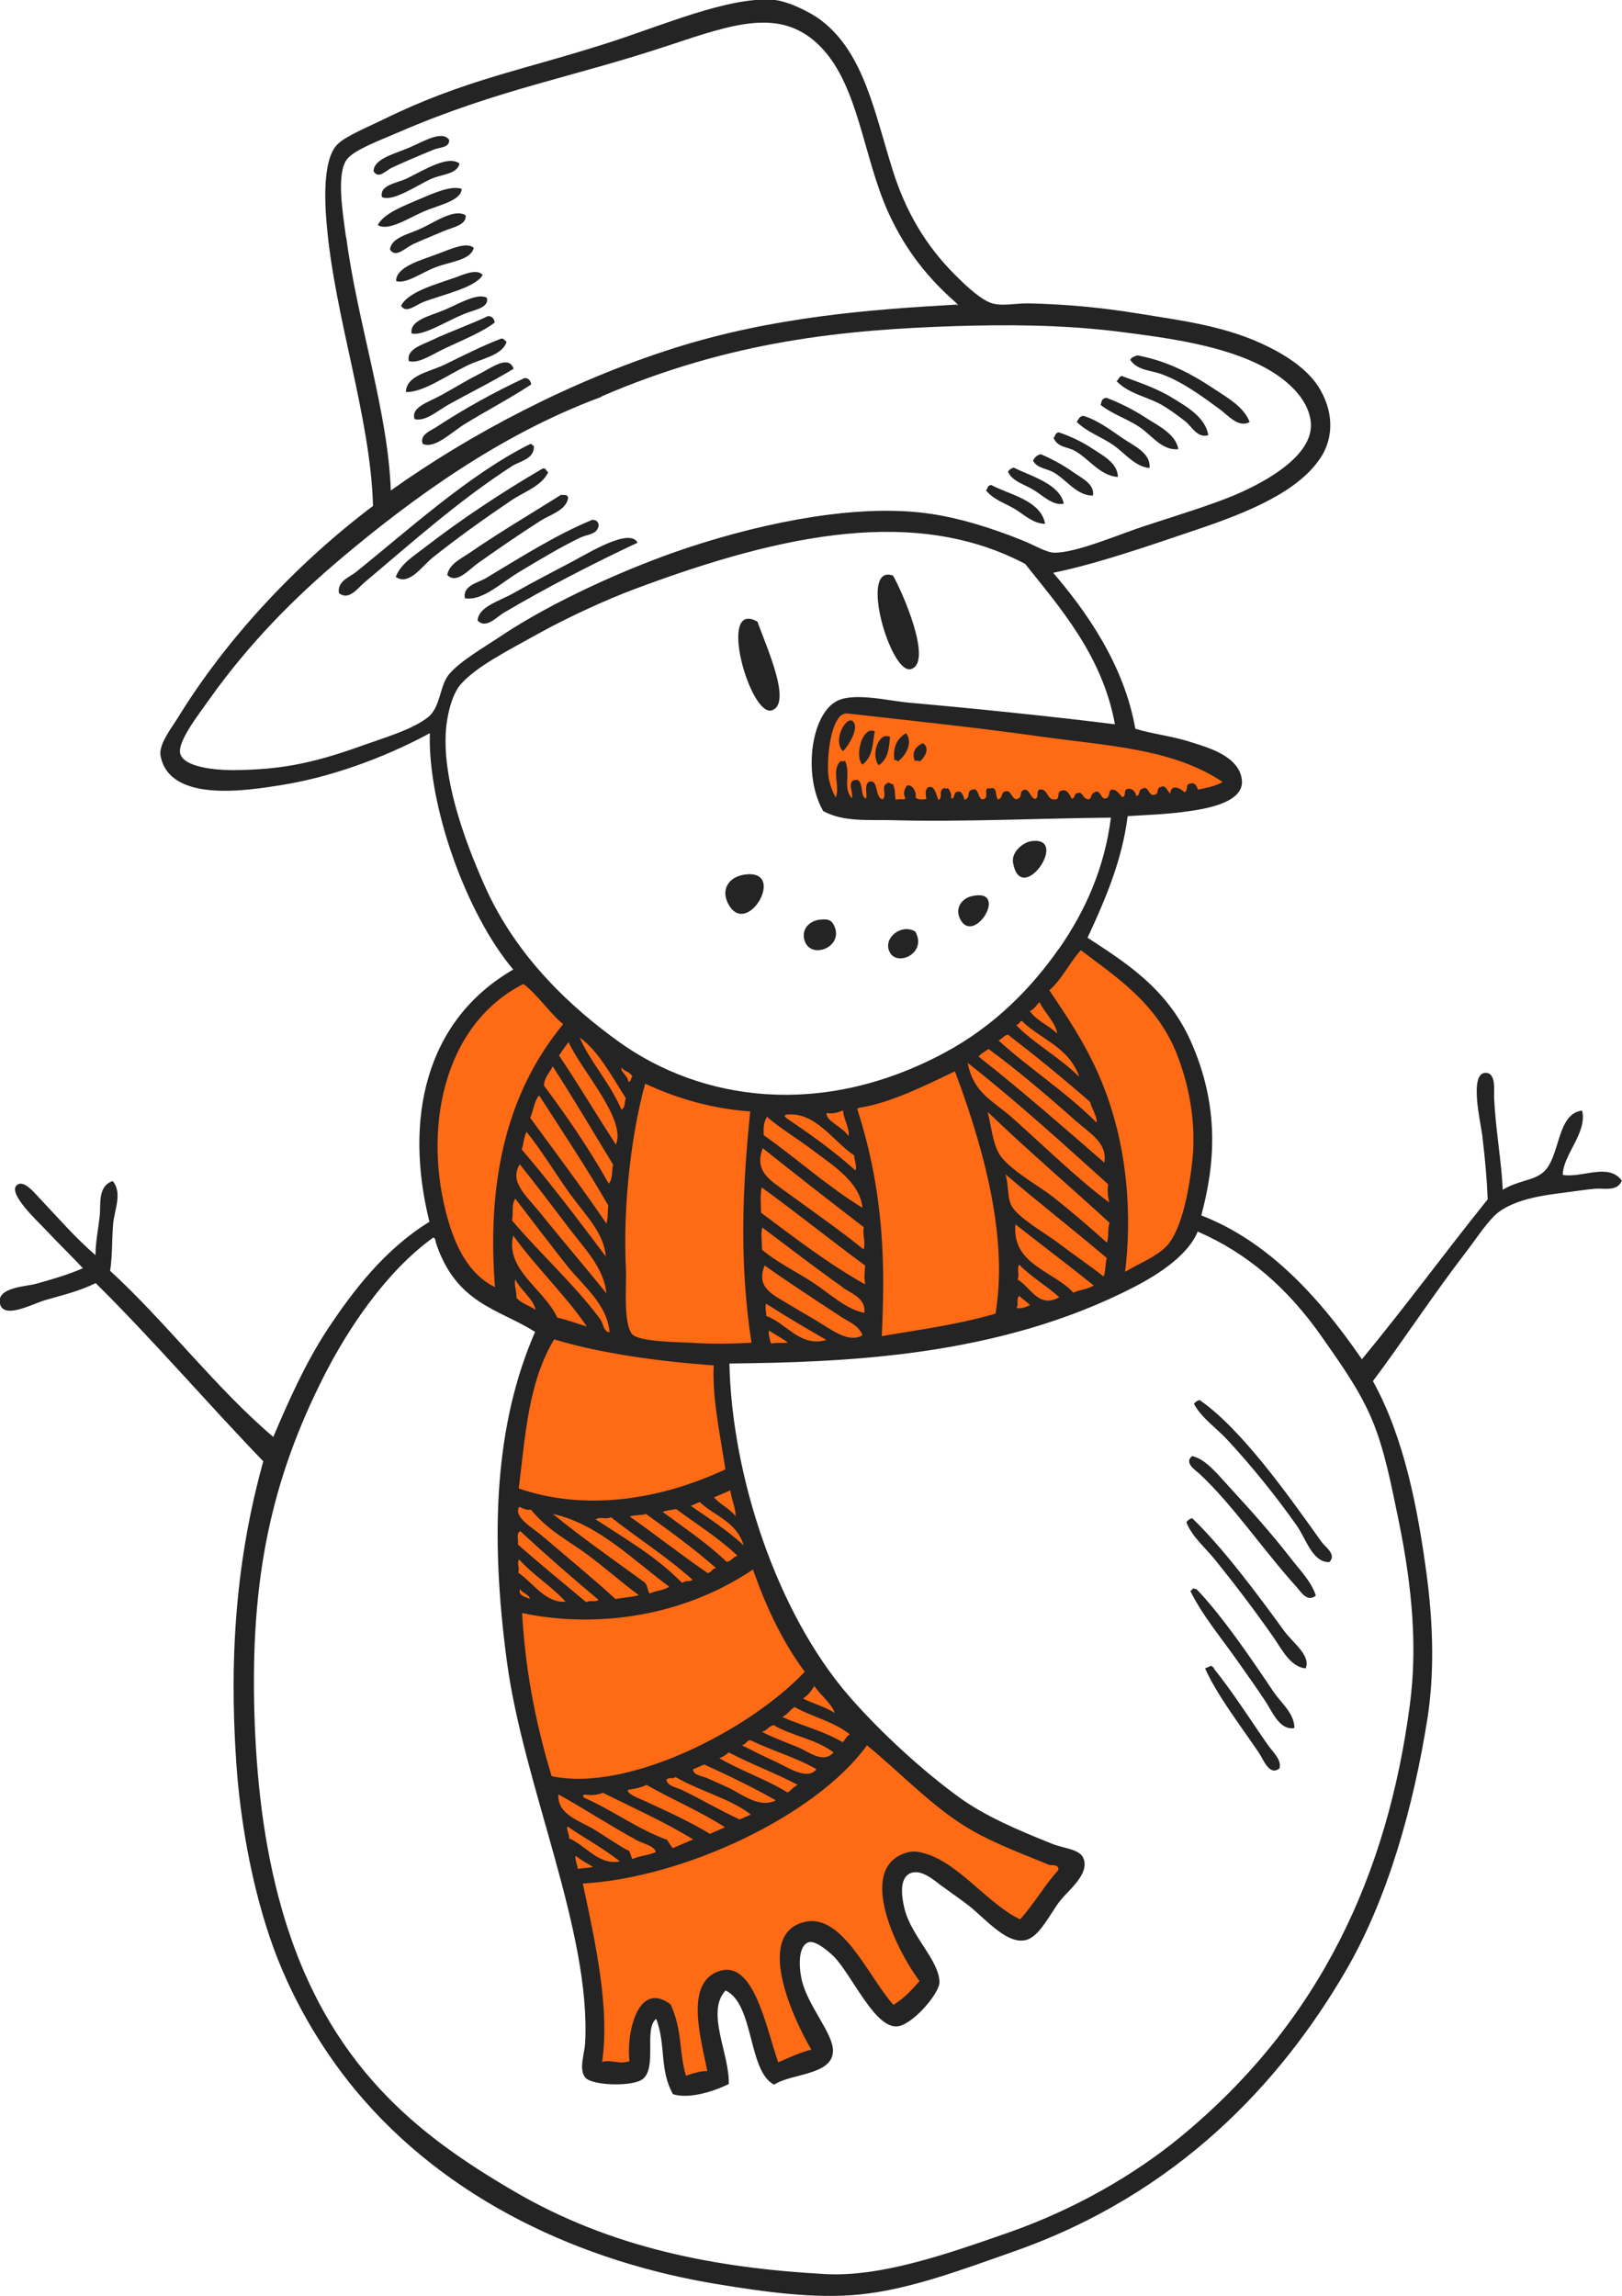<?xml version="1.0" encoding="UTF-8"?> <svg xmlns="http://www.w3.org/2000/svg" id="_Слой_2" data-name="Слой 2" viewBox="0 0 76.45 108.22"><defs><style> .cls-1 { fill: #242424; } .cls-1, .cls-2 { fill-rule: evenodd; stroke-width: 0px; } .cls-2 { fill: #ff6a14; } </style></defs><g id="side1"><g id="snowman"><path class="cls-2" d="M34.06,64.11s.27,5.64,1.31,7.99,2.87,7.37,7.44,11.28,7.81,4.3,7.81,4.3l-2.38,3.26s-4.52-3.78-5.25-3.13-.85,1.11-.85,1.11l.49,2.35,1.28,2.28-1.89,1.57-1.1-1.17-1.65-2.54-1.16-.33-.92.78.06,1.5,1.65,3.33-2.32,1.17-.49-1.17-.85-2.61-.73-.65-.79.07-.49.91.55,3.46-1.89.26-.61-3.13-.37-.39-.37.59-.37,1.76-.43.72-1.77-.07s.18-5.09-1.22-9.39-2.93-11.28-2.81-15.39,1.46-9.2,1.77-10.11l8.33,1.4Z"></path><path class="cls-2" d="M50.81,44.51s-5.37,8.41-14.4,7.37c-9.03-1.04-11.53-6.13-11.53-6.13,0,0-5.06,2.28-4.64,9.59,0,0,.43,3.85,2.07,5.35s8.12,3.07,8.12,3.07c0,0,6.28.52,9.58-.13s11.72-1.04,15.62-4.96c0,0,4.21-9.72-4.82-14.15Z"></path><polygon class="cls-2" points="57.83 36.32 53.12 34.71 41.68 33.54 40.03 33.34 38.79 34.56 38.79 36.62 38.98 37.99 43.33 38.23 57.05 37.99 58.15 36.72 57.83 36.32"></polygon><path class="cls-1" d="M17.59,23.84c-3.65,2.76-6.91,6.26-9.2,9.98-.32.52-.93,1.28-.82,1.82.44,2.23,4.13,1.61,5.66,1.37,2.23-.35,4.75-1.22,7.03-2.45-.1,3.39,1.69,8.48,3.93,11.14-4.16,2.41-5.15,7.06-3.95,11.89-2.1,1.29-3.6,3.25-4.81,5.08-1.06,1.62-1.84,3.4-2.55,5.06-2.69-2.28-5.05-5.41-7.69-7.83.11-.68.08-1.44.14-2.18.05-.68.46-1.49-.02-2.05-.72.24-.55,1.11-.61,1.65-.07.62-.2,1.25-.2,1.84-.89-.76-1.72-1.71-2.68-2.73-.23-.25-.68-.78-.98-.6-.59.33.96,1.76,1.27,2.09.67.72,1.23,1.25,1.8,1.86-.79.33-1.29.47-2.2.73-.45.13-1.83.16-1.72.89.12.84,1.53.06,2.15-.12.89-.26,1.57-.41,2.37-.8,2.69,2.66,5.25,5.65,7.9,8.4-1.25,4.49-1.63,9.08-1.27,14.26.18,2.56.67,5.47,1.56,8.13.96,2.86,2.48,5.34,4.02,7.21,4.37,5.29,10.79,8.16,17.12,9.19,2.13.35,4.56.7,6.7.48,2.35-.24,4.81-1.17,7.2-2.01,7.78-2.72,12.62-7.99,15.67-13.21,2.01-3.44,3.22-7.81,3.87-11.93.32-2.06.29-4.37-.05-6.87-.4-2.94-1.02-6.32-2.52-9.03,1.34-1.78,2.86-4.1,4.37-6.06.49-.63,1.09-1.58,1.6-1.94.89-.62,2.16-.77,3.09-.89.48-.06.97-.14,1.44-.18.39-.03,1.03.15,1.23-.38-.62-.86-1.88-.11-2.78-.27-.01-.92,1.17-2,.91-3.03-1.22.13-1.02,2.25-1.85,2.92-.47.39-1.16.37-1.89.81-.06-1.35-.34-2.83-.41-4.37-.01-.31.11-1.18-.43-1.14-.74.06-.21,2.32-.13,2.92.14,1.16.22,2.08.26,3.04-2.01,2.5-3.88,5.06-5.93,7.54-2.16-3.16-4.6-5.64-7.57-6.78.64-2.39.89-5.1-.5-8.22-1.14-2.55-3.21-3.78-4.86-4.87.84-1.81,1.63-3.65,1.89-5.73.91-.06,1.85-.08,2.93-.24.92-.13,2.6-.45,2.45-1.5-.15-1.1-1.62-1.5-2.3-1.72-1.01-.33-1.83-.39-2.72-.66-.53-3.05-2.36-5.59-3.87-7.35,2.06-.43,4.18-1.16,6.78-2.04,2.4-.81,4.87-1.81,5.89-3.49.44-.73.62-1.84-.06-3.06-.52-.94-1.53-1.59-2.42-2.04-1.99-1-4.02-1.24-6.3-1.61-1.61-.26-3.27-.42-5.05-.46-.57-.01-1.23.14-1.71,0-.49-.14-1.17-.76-1.62-1.21-1.18-1.15-2.31-2.67-3.05-4.99-.87-2.74-1.36-5.57-3.37-7.12-.5-.39-1.59-.94-2.3-.99-2.1-.15-5.23,1.22-7.8,2.04-3.99,1.28-6.77,1.74-10.52,3.58-.77.38-1.76.78-2.17,1.16-.72.65-.65,2.62-.54,3.83.38,4.37,2.06,9.06,2.18,13.21ZM16.31,11.19c-.16-1.19-.47-3.02.05-3.69.35-.45,1.59-.9,2.41-1.26,4.75-2.05,8.22-2.59,12.72-4.09,3.07-1.02,5.22-1.77,7.03-.1,1.96,1.82,2.13,5.32,3.37,8.01.84,1.83,1.92,3.11,3.17,4.21.02.07.12.06.05.13-.02-.04-.04-.07-.08-.04-4.02.23-8.57.57-13.23,2.04-4.9,1.55-9.65,4.06-13.38,6.72-.13-3.72-1.58-7.94-2.1-11.93ZM28.34,18.69c6.11-2.64,11.5-3.15,16.72-3.32,2.34-.07,4.95-.07,7.57.25,2.37.3,5.07.65,7.03,1.73.86.47,1.99,1.35,2.12,2.53.17,1.53-1.99,2.75-3.39,3.37-1.1.49-2.9,1.04-4.37,1.52-1.24.4-3.27,1.29-4.32,1.28-.38,0-.96-.36-1.44-.55-1.49-.61-3.13-1.12-4.61-1.31-3.19-.42-7.41.36-11.25,1.63-2.86.95-6.4,2.56-8.79,4.16-.82.55-1.86,1.14-2.42,1.77-.48.55-.41,1.57-1.01,2.05-.73.59-2.12.99-3.18,1.37-2.45.88-3.95,1.11-6.02,1.13-.85,0-2.29-.14-2.48-.76-.17-.56.87-1.87,1.36-2.57,1.85-2.6,3.96-4.76,6.36-6.77,3.28-2.75,7.35-5.71,12.01-7.45.04-.01.08-.03.12-.05ZM49.9,44.73c-1.32,1.88-3.04,3.63-5.36,4.88-5.86,3.15-11.52,2.25-15.35-.49-2.23-1.6-4.85-3.99-6.35-7.38-1.07-2.4-1.99-5.15-1.82-7.35.05-.62.25-1.62.7-2.14.76-.86,2.29-1.62,3.63-2.37,1.49-.83,3.32-1.65,4.55-2.11,7.15-2.68,13.33-3.87,18.42-1.19,1.57,1.98,3.64,4.29,4.23,7.56-2.78-.35-6.45-.73-9.71-1.02-.94-.08-2.57-.5-3.39-.08-1.24.64-1.61,3.53-.65,5.19.97.53,2.16.4,3.25.43,3.42.09,6.92-.09,10.31-.12-.29,2.32-1.18,4.37-2.46,6.2ZM39.08,36.79c-.17-.78.04-3.25.87-3.16,2.9.33,6.07.66,9.05,1.08,3.16.45,6.24.55,8.63,2.15-.44.24-.79.27-1.17.36-.07-.25-.19-.35-.38-.28-.25.06-.04.33-.26.4-.18-.19-.64-.41-.66.07-.15-.12-.21-.45-.46-.31-.24.07-.01.34-.34.37-.22.03-.24-.47-.52-.29-.22.06-.06.29-.28.34-.07-.27-.22-.36-.4-.34-.25.06-.04.33-.26.4-.16-.17-.29-.41-.54-.35-.13.12-.02.34-.26.41-.22.03-.24-.47-.52-.29-.21.07-.1.42-.37.3-.15-.03-.2-.33-.38-.28-.25.03-.11.23-.31.28-.12-.23-.24-.47-.49-.38-.25.06-.04.33-.26.41-.46.08-.34-.54-.79-.46-.15.1,0,.35-.18.44-.24-.02-.28-.54-.57-.42-.2.1-.02.37-.32.43-.21,0-.26-.42-.49-.38-.3.06-.1.34-.4.39-.11-.24-.02-.51-.27-.54-.08.04-.14.03-.2.01-.16.12.04.4-.15.5-.3.17-.25-.51-.51-.44-.4.04-.09.41-.43.48-.07-.24-.15-.43-.34-.37-.21.02-.1.43-.31.28.09-.05-.07-.48-.17-.44-.06.03-.09-.02-.14-.01-.3.09-.03.44-.27.56-.12-.3-.19-.74-.5-.59-.14.13-.1.34-.07.54-.19.03-.38.05-.51-.07.08-.24-.18-.68-.42-.55-.09.17-.19.33-.05.61-.17.06-.29-.01-.46.05-.06-.25,0-.46-.14-.75-.12.05-.14-.14-.28-.02-.3.14.03.57-.2.74-.39-.06-.16-.97-.65-.82-.22.18-.08.52-.12.78-.34,0-.05-1.12-.65-.82-.2.19.05.58-.03.82-.45-.54-.03-1.12-.32-1.77-.08.04-.14.03-.2.01-.47.39-.02,1.21-.24,1.72-.12-.21-.24-.5-.31-.82ZM26.54,48.28c-2.77,3.36-3.58,7.6-3.21,12.39-1-.49-1.72-1.5-2.19-3.09-1.24-4.2-.32-9.25,3.53-11.2.68.51,1.22,1.36,1.88,1.9ZM29.5,51.77c-.09.17,0,.42-.21.53-.56-1.29-1.5-2.29-1.97-3.4.86.61,1.5,1.8,2.18,2.87ZM29.03,53.95c-.9-1.38-1.77-2.84-2.68-4.2.14-.21.29-.43.45-.63.55,1.27,2.74,3.63,2.23,4.83ZM28.9,54.89c-.08.3,0,.66-.21.9-.95-1.7-1.99-3.19-3.05-4.62,0-.37.27-.61.41-.91.97,1.5,1.9,3.08,2.85,4.64ZM28.67,56.82c-.04.28,0,.59-.09.85-1.17-1.72-2.39-3.34-3.59-4.98.16-.34.17-.76.42-1.06,1.1,1.71,2.21,3.37,3.26,5.19ZM29.81,50.76c-.12.05-.01.21-.19.23-.04-.32-.4-.47-.32-.67.14.21.39.17.51.44ZM26.91,56.33c.65.91,1.57,1.79,1.64,2.89-1.3-1.73-2.6-3.45-3.96-5.04.1-.27.09-.58.23-.83.72.9,1.37,1.98,2.09,2.99ZM32.55,63.29c-.48-.03-2.48-.03-2.77-.42-.42-.58-.24-2.33-.28-3.11-.15-3.11.3-6.5.91-8.68,1.54.72,3.18,1.18,4.95,1.31-.35,3.46-.54,7,.06,10.9-.99.05-1.79.07-2.88,0ZM26.79,57.85c.71.95,1.68,1.9,1.79,3.11-.89-1.11-2.17-2.61-3.16-3.84-.65-.8-1.43-1.44-.92-2.24.78.98,1.51,1.94,2.29,2.97ZM50.95,44.79c1.49,1.16,3.59,2.43,4.56,5,.6,1.58.86,3.28.69,4.91-.12,1.14-.46,3.25-1.22,4.04-.49.51-1.33.83-1.95,1.21.3-2.47.22-5.98-1.27-9.35-.65-1.47-1.49-2.72-2.3-3.92.63-.57.93-1.28,1.48-1.89ZM26.71,59.64c.77.97,1.92,1.84,2.02,3.16-.3-.04-.28-.4-.44-.62-1.17-1.59-2.89-3.15-4.16-4.66.08-.33-.04-.75.16-1.02.82,1.07,1.59,2.09,2.42,3.14ZM20.52,58.5c.95,2.98,3,3.19,4.7,4.28-1.88,4.31-2.15,9.46-1.32,15.6.8,5.86,3.96,12.67,3.68,17.92-.03.5-.31,1.23,0,1.62.31.39,2.23.45,2.71.08.7-.54.04-2.39.64-2.84.47,1.25.14,2.4.79,3.55.7.23,1.85-.09,2.63-.48.04-1.43-1.1-3.39-.15-4.41,1.36.65,1.05,3.83,2.29,4.44.83-.54,2.72-.44,2.77-1.56.04-.82-1.15-2.09-1.46-3.33-.15-.61-.2-1.6.28-1.81.31-.14.92.37,1.21.65.88.88,1.99,3.54,3.09,3.29.73-.17,1.91-1.57,1.9-2.07-.02-1.04-1.32-2.14-1.65-3.47-.15-.62-.22-1.37.21-1.63.53-.31,1.21.32,1.5.53.47.34,1.01.72,1.33.97.82.65,1.88,1.94,2.79,1.58.6-.24,1.1-1.31,1.51-1.82.38-.49,1.41-1.26,1.09-2.01-.18-.43-.93-.45-1.49-.68-1.57-.63-3.16-1.3-4.4-2.21-1.62-1.18-3.61-2.97-5.15-4.74-3.43-3.96-5.53-10.43-5.64-15.68,5.36-.06,12.67-.29,19.08-3.61,1.28-.66,2.57-1.56,2.99-2.61,2.35,1.02,4.25,2.67,5.85,4.96.88,1.26,1.76,2.47,2.36,3.89.6,1.42.91,3.07,1.27,4.81.64,3.14.88,5.96.52,8.65-1.05,7.96-4.2,14.91-10.78,20.34-2.18,1.8-5,3.43-8.1,4.52-2.89,1.01-6.02,2.11-8.65,1.97-5.14-.28-10.1-1.21-14.72-3.92-4.44-2.6-8.79-5.88-10.91-13.26-.89-3.1-1.21-6.28-1.3-9.26-.18-6.28.75-10.92,3.31-15.95,1.1-2.15,2.87-4.84,5.11-6.46.07-.02.1.07.13.16ZM38.42,54.3c.82.62,2.12,1.43,2.23,2.63-1.61-.98-3.09-2.32-4.65-3.42-.03-.33,0-.62.15-.87.62.55,1.41,1,2.27,1.66ZM49.83,48.72c-.41-.41-.92-.56-1.29-1.06.23-.1.29-.29.46-.42.24.51.76.96.83,1.48ZM40.26,54.46c0,.22.15.52.06.71-1.04-.94-2.15-1.72-3.27-2.48-.04-.08-.14-.09.01-.15,1.38-.15,2.16,1.22,3.2,1.92ZM27.67,62.53c-.46-.14-.92-.32-1.4-.42-.62-1.35-2.47-2.26-2.08-3.87,1.09,1.51,2.51,2.86,3.47,4.29ZM48.16,48.12c.88.87,2.22,1.22,2.71,2.64-.92-.92-2.19-1.61-2.98-2.45.19-.02.12-.15.27-.19ZM47.51,48.77c1.31,1.01,2.6,2.06,3.87,3.17.07.31.36.72.3.97-1.47-1.47-3.11-2.5-4.62-3.87.2-.07.21-.22.45-.27ZM39.74,52.34c0,.37.33.88.25,1.21-.26-.43-1.08-.71-1.03-1.09.22.05.49,0,.78-.12ZM46.6,49.45c1.19.86,2.8,2.22,4.09,3.37.66.59,1.52,1.04,1.36,1.98-1.96-1.7-3.92-3.42-5.93-5,.12-.14.31-.24.48-.36ZM40.72,57.85c-.09.31.1.74-.02,1.04-.97-.8-2.47-1.85-3.62-2.69-.8-.58-1.54-.99-1.13-2.08,1.58,1.26,3.18,2.51,4.77,3.73ZM45.01,50.5c1.59,4.24,2.46,8.15,1.91,11.42-1.86.54-3.59.75-5.36,1.06.16-3.32.13-6.73-1.16-10.72l.12-.05c1.4-.21,3.03-1.01,4.5-1.72ZM52.23,55.82c-.04.26-.02.55.05.86-1.55-1.16-3.07-2.66-4.61-4.03-.86-.76-1.79-1.12-2.06-2.55,2.26,1.77,4.44,3.76,6.62,5.72ZM25.24,61.74c-.29-.21-.64-.28-.9-.57.03-.26-.13-.62-.05-.86.26.52.85.91.95,1.42ZM40.78,59.66c-.03.28-.06.56,0,.88-1.71-.95-3.3-2.18-4.91-3.38,0-.4-.05-.82.03-1.19,1.65,1.19,3.25,2.49,4.89,3.69ZM52.3,57.63c-.11.28-.02.65-.13.94-.78-.7-1.59-1.4-2.52-2.14-.66-.52-2.14-1.33-2.56-2.05-.32-.56-.36-1.29-.54-1.97,1.89,1.81,3.83,3.47,5.74,5.22ZM39.74,60.7c.39.28,1.08.49,1,1.18-.83-.15-1.59-.87-2.38-1.4-.82-.54-1.73-.97-2.45-1.58.02-.34-.07-.73.02-1.04,1.25.94,2.55,1.94,3.81,2.83ZM26.11,63.13c2.21.67,4.96,1.04,7.53,1.23-.08,1.51.3,3.24.55,4.9-3.6,1.67-7.02,1.84-9.74.9.31-2.45.44-4.99,1.67-7.03ZM39.63,62.06c.35.23.86.42,1.02.88-.7.4-1.5-.31-2.37-.81-.32-.19-.73-.42-1.15-.68-.75-.45-1.5-.78-1.09-1.8,1.16.82,2.45,1.66,3.59,2.41ZM52.17,59.3c-.09.28-.05.6-.15.87-.63-.5-1.39-1.01-2.19-1.62-.52-.39-1.86-1.16-2.15-1.71-.22-.41-.13-1.01-.29-1.49,1.58,1.35,3.2,2.61,4.78,3.95ZM38.95,63.16c-1.24.36-1.87-.79-2.83-1.13-.01-.2-.07-.42-.01-.58.93.6,1.89,1.16,2.84,1.71ZM51.56,60.59c-.36.21-.63.18-.97.34-.92-1.02-2.91-1.32-2.73-3.22,1.23.97,2.47,1.9,3.69,2.88ZM37.14,63.28c-.28.04-.52-.01-.8.05-.06-.22-.13-.44-.1-.62.29.2.61.36.9.57ZM49.92,61.15c-.98.54-1.34-.49-1.96-.84.11-.19-.05-.51.08-.7.59.6,1.27.98,1.88,1.53ZM25.02,71.15c.83,1.02,1.82,1.49,2.75,2.19.81.61,1.53,1.25,2.34,1.85-.38.1-.73.11-1.1.18-.98-.9-2.32-2.01-3.46-2.98-.42-.36-1.4-.91-1.07-1.37.16.08.33.17.53.14ZM48.55,61.52c-.24.11-.46.18-.64.13.12-.16-.03-.43.13-.57.16.17.35.26.51.44ZM31.54,74.79c-.34.21-.58.16-.91.32-.12-.08-.08-.4-.27-.54-1.42-1.03-3.05-2.18-4.3-3.21,2.1.46,3.72,2.12,5.48,3.43ZM28.21,75.42c-.23.12-.35-.02-.58.1-1.07-.9-2.16-1.78-3.22-2.72.05-.2-.11-.5.11-.63,1.21,1.12,2.45,2.2,3.69,3.24ZM28.79,71.51c1.28,1.01,2.62,1.85,3.86,2.96-.19.1-.29,0-.5.14-1.25-1.27-2.69-2.08-4.08-3,.28-.14.44.03.72-.09ZM26.66,75.5c-.95.06-1.51-.87-2.24-1.38.1-.16-.08-.45.05-.61.69.76,1.5,1.23,2.19,1.99ZM30.46,71.37c1.11.8,2.23,1.61,3.29,2.54-.22.04-.19.19-.39.24-1.24-.85-2.45-1.8-3.68-2.67.28-.09.51-.04.78-.12ZM31.87,71.13c.97.72,1.98,1.34,2.89,2.2-.24.07-.25.24-.51.29-.95-.91-2-1.6-3.02-2.36.22-.07.43-.09.64-.13ZM32.98,70.8c.67.64,1.75.93,2.07,2.04-.79-.72-1.64-1.28-2.49-1.86l.41-.18ZM34.67,71.46c-.31-.37-.7-.53-1.02-.88l.77-.33c.05.39.26.85.25,1.21ZM24.96,75.36c-.15-.09-.56-.13-.45-.46.1.19.5.3.45.46ZM24.6,76.03c3.04.65,7.24.4,10.89-2.05.68,1.95,1.49,3.54,2.44,4.82-2.61,2.76-8.35,5.69-11.93,4.92-.83-2.73-1.26-5.27-1.39-7.69ZM29.93,86.7c.38.21.92.3.98.6-.39.17-.71.15-1.11.33l-.14-.38c-.48-.24-.98-.6-1.61-.99-.68-.43-1.8-.71-1.73-1.68,1.16.64,2.48,1.5,3.61,2.11ZM39.34,80.74c-.47-.3-1-.43-1.49-.68.25-.17.4-.37.53-.59.29.43.84.85.96,1.27ZM28.41,84.5c1.43.71,2.88,1.36,4.26,2.2l-.95.41c-.11-.09-.19-.27-.28-.39-1.37-.49-2.57-1.4-3.9-1.98-.04-.07-.14-.09.01-.15.27.03.54.04.86-.08ZM37.45,80.46c.85.48,1.82.67,2.61,1.29-.18.09-.21.25-.34.37-.9-.53-1.91-.77-2.85-1.19.26-.12.35-.33.58-.47ZM36.47,81.32c.9.52,1.96.64,2.82,1.28-.49.55-1.17-.03-1.67-.24-.6-.24-1.21-.47-1.71-.73.27-.07.29-.25.57-.32ZM30.47,84.13c1.22.7,2.51,1.23,3.7,2l-.71.31c-.92-.57-2.1-1.1-3.05-1.54-.3-.14-.85-.33-.82-.53.29-.06.55-.08.87-.23ZM35.36,82.02c1.02.5,2.12.8,3.12,1.37-.41.56-1.37-.1-1.92-.35-.66-.3-1.18-.57-1.6-.78.22-.04.19-.19.39-.24ZM34.35,82.6c1.06.56,2.19.97,3.25,1.53-.21.1-.3.25-.48.36-1.03-.64-2.18-1.01-3.22-1.62.21-.06.32-.17.45-.27ZM31.84,83.76c1.12.66,2.62,1.03,3.55,1.77l-.53.23c-.86-.39-1.88-.99-2.72-1.39-.3-.14-.7-.19-.73-.49.19-.14.26,0,.44-.12ZM33.19,83.17c1.15.52,2.28,1.07,3.38,1.69-.81.4-1.62-.32-2.29-.62-.33-.15-.63-.29-.91-.41-.28-.13-.68-.14-.71-.43l.53-.23ZM29.22,87.74c-1.02.19-1.59-.75-2.4-1.09.04-.15-.15-.42-.07-.56.82.57,1.68,1.02,2.47,1.65ZM27.95,88c-.25.05-.48.05-.72.09-.01-.2-.15-.45-.1-.62.26.21.54.36.82.53ZM40.88,82.28c1.44,1.18,2.85,2.66,4.4,3.67,1.31.86,2.83,1.39,4.16,1.95.11.04.49-.05.44.25-.67.74-1.13,1.58-1.8,2.32-1.44-.69-2.74-2.45-4.23-3.02-.3-.11-.68-.23-1.02-.15-2.47.6-.72,4.42.51,6.08-.36.4-.7.8-1.23,1.12-1.19-1.33-2.42-4.37-4.22-3.9-2.21.57-.7,4.21.35,6.01-.49.12-1.02.36-1.56.6-.61-1.78-1.17-4.84-2.79-4.3-1.59.54-.9,3.02-.55,4.71-.3-.01-.66.1-1.01.22-.34-1.16-.15-2.09-.72-3.36-1.58-1.19-2.1,1.46-1.94,2.67-.5.18-.81-.09-1.29.04.36-2.5-.28-5.46-.91-8.41,4.72-.26,10.98-3.18,13.39-6.51Z"></path><path class="cls-1" d="M17.6,8.06c.24.41.56-.01.9-.17.58-.27,1.34-.59,1.95-.84.3-.12.74-.08.72-.46-.34-.47-1.22.09-1.91.38s-1.63.52-1.65,1.08Z"></path><path class="cls-1" d="M18,9.29c.54.24,1.7-.59,2.35-.87.51-.22,1.18-.2,1.31-.71-.54-.41-1.64.29-2.48.7-.45.22-1.3.3-1.18.87Z"></path><path class="cls-1" d="M17.81,10.61c.49.3,1.38-.3,2.16-.64.72-.31,1.78-.51,1.79-1.07-.5-.16-1.27.18-1.95.47-.74.32-1.72.68-2,1.23Z"></path><path class="cls-1" d="M18.38,11.76c.26.42.7-.06,1.07-.24.42-.2.96-.41,1.42-.61s1.12-.29,1.08-.76c-.5-.32-1.35.25-2.04.59-.62.3-1.47.44-1.53,1.03Z"></path><path class="cls-1" d="M18.67,13.25c.49.14,1.17-.39,1.88-.66.69-.26,1.65-.33,1.78-.91-.33-.29-1.07.05-1.68.28-.79.3-1.99.61-1.98,1.29Z"></path><path class="cls-1" d="M18.9,14.4c.22.4.66,0,1.04-.16.97-.37,2.47-.68,2.81-1.28-.26-.3-.83-.05-1.26.11-.93.33-2.23.67-2.58,1.33Z"></path><path class="cls-1" d="M19.4,15.72c.56.12,1.57-.55,2.47-.92.48-.2,1.19-.28,1.08-.76-.43-.25-1.27.25-1.98.56-.65.28-1.68.48-1.57,1.12Z"></path><path class="cls-1" d="M19.27,17.02c.44.13,1.03-.27,1.58-.54.85-.41,1.87-.81,2.47-1.28-.05-.24-.17-.3-.32-.3-.77.37-1.82.74-2.66,1.14-.42.21-1.2.41-1.07.98Z"></path><path class="cls-1" d="M19.13,18.48c.81.02,1.87-.75,2.89-1.25.7-.34,1.61-.46,1.85-1.09-.02-.11-.1-.08-.13-.16-.05,0-.08-.04-.14-.01-.82.31-1.77.79-2.63,1.21-.74.36-1.82.5-1.84,1.31Z"></path><path class="cls-1" d="M19.55,19.76c.52.11,1.04-.38,1.59-.69.97-.54,2.07-1.08,3.07-1.69-.25-.68-1.04-.04-1.74.31-.54.27-1.16.66-1.7.95-.61.33-1.41.56-1.23,1.11Z"></path><path class="cls-1" d="M19.92,20.92c.56.26,1.34-.53,1.98-.93,1.03-.63,2.1-1.19,3.14-1.87-.05-.24-.17-.3-.32-.3-1.46.68-2.89,1.48-4.14,2.3-.27.18-.81.36-.66.8Z"></path><path class="cls-1" d="M15.99,27.97c.47.34.86-.24,1.18-.51,2.17-1.82,4.43-3.86,6.98-5.5.34-.22,1.07-.33,1.01-.95-.07.01-.09-.11-.17-.08-2.83,1.39-5.79,4.09-8.22,6.04-.31.24-.9.44-.79,1Z"></path><path class="cls-1" d="M18.65,27.19c.62.44,1.23-.49,1.72-.89,1.15-.92,2.42-1.83,3.71-2.7.63-.43,1.43-.67,1.76-1.34-.05-.04-.1-.08-.13-.16-.05,0-.08-.04-.14-.01-1.85,1.07-3.88,2.42-5.53,3.7-.52.41-1.16.78-1.39,1.41Z"></path><path class="cls-1" d="M21.08,27.1c.43.46,1.03-.26,1.44-.55.96-.68,1.92-1.34,2.95-2,.47-.3,1.21-.49,1.31-1.08-.05-.21-.22-.11-.33-.15-1.4.88-2.91,1.77-4.32,2.74-.39.27-.96.52-1.05,1.04Z"></path><path class="cls-1" d="M21.91,28.2c.83.14,1.7-.73,2.61-1.27.95-.57,1.95-1.17,2.83-1.59.37-.17.82-.14.87-.6-.05-.21-.17-.23-.3-.24-1.77.73-3.51,1.85-5,2.74-.37.23-1.12.35-1.01.95Z"></path><path class="cls-1" d="M22.52,29.26c.39.39.88-.17,1.23-.38,1.94-1.15,4.23-2.33,6.3-3.3-.36-.71-2.25.45-3.04.87-.91.48-1.84.96-2.74,1.47-.74.43-1.72.66-1.76,1.34Z"></path><path class="cls-1" d="M53.27,16.96c.35.52,1,.49,1.49.68.97.36,1.83.99,2.76,1.67.36.27.87.88,1.38.58-.27-.7-1.01-1.12-1.6-1.51-1.18-.79-2.3-1.37-3.7-1.63-.15.05-.29.11-.33.22Z"></path><path class="cls-1" d="M52.63,17.97c.62.63,1.5.73,2.22,1.17.33.2.71.48,1.03.73.29.24.57.8,1.07.64-.13-.84-1.04-1.36-1.7-1.76-.76-.47-1.65-.75-2.38-1.03-.15.05-.14.18-.25.25Z"></path><path class="cls-1" d="M51.88,19.09c.56.44,1.23.64,1.83,1.04.57.38,1.07,1.13,1.83,1.04-.13-.72-.95-1.1-1.52-1.47-.61-.4-1.28-.73-1.87-.95-.26.04-.22.21-.28.34Z"></path><path class="cls-1" d="M50.74,19.88c.5.49,1.15.7,1.72,1.09.54.37,1.03,1.03,1.72,1.09.07-.73-.78-1.06-1.29-1.42-.62-.43-1.21-.86-1.83-1.04-.22.04-.22.18-.31.28Z"></path><path class="cls-1" d="M49.66,20.64c.18.45.63.41.98.6.69.38,1.22,1.2,2.05,1.24-.01-.66-.73-1.02-1.18-1.32-.52-.35-1.1-.61-1.6-.78-.21.03-.15.18-.25.25Z"></path><path class="cls-1" d="M48.69,21.72c.22.37.62.35.96.54.61.34,1.1,1.11,1.86,1.1.11-.52-.53-.83-.89-1.08-.52-.37-1.03-.64-1.56-.87-.23.05-.3.18-.37.3Z"></path><path class="cls-1" d="M47.51,22.23c.19.46.78.6,1.22.87.41.25.89.75,1.41.64-.2-.95-1.6-1.31-2.36-1.7-.14.04-.22.11-.27.19Z"></path><path class="cls-1" d="M46.47,23.11c.36.45.91.61,1.36.88.44.27.88.7,1.43.7-.2-1.12-1.74-1.39-2.54-1.83-.21.03-.15.18-.25.25Z"></path><path class="cls-1" d="M35.7,29.3c-1.92-1.07-.34,4.54.69,4.18.96-.34-.29-3.04-.69-4.18Z"></path><path class="cls-1" d="M42.09,27.13c-1.64-.58-.12,4.67.84,4.41,1.06-.29-.38-3.61-.84-4.41Z"></path><path class="cls-1" d="M39.73,35.41c.3-.3.7-1.01.53-1.33-.28-.53-1.07.79-.53,1.33Z"></path><path class="cls-1" d="M40.65,36.04c.51-.38.47-1,.58-1.57-.61-.27-.96,1.22-.58,1.57Z"></path><path class="cls-1" d="M41.42,36.07c.46-.31.48-.83.53-1.33-.53-.29-.93.87-.53,1.33Z"></path><path class="cls-1" d="M42.7,34.56c-.48.29-.61.73-.55,1.26.06,0,.13.01.17.08.38-.3.72-.88.39-1.34Z"></path><path class="cls-1" d="M43.12,35.85c.07.03.18-.03.22.05.28-.21.5-.68.15-.87-.35.17-.52.43-.38.82Z"></path><path class="cls-1" d="M35.06,41.23c-.77.13-1.12.77-.68,1.47.91,1.45,2.73-1.8.68-1.47Z"></path><path class="cls-1" d="M38.67,43.34c-.6.08-.83.49-.78.85.16,1.1,1.84.53,1.46-.48-.11-.3-.27-.42-.69-.36Z"></path><path class="cls-1" d="M48.6,39.65c-.35.05-.95.49-.85,1.03.39,2.1,2.72-1.3.85-1.03Z"></path><path class="cls-1" d="M45.8,42.24c-.47.11-.79.56-.56,1.05.64,1.36,2.38-1.47.56-1.05Z"></path><path class="cls-1" d="M43.14,43.91c-.65-.4-1.54.31-1.21.96.35.72,1.79.06,1.21-.96Z"></path><path class="cls-1" d="M56.28,66.18c.36.67,1.05,1.12,1.61,1.73,1.09,1.18,2.19,2.53,3.21,3.97.46.65.76,1.77,1.55,1.75.38-.35-.2-.72-.36-.95-1.65-2.32-3.81-5.35-5.75-6.69-.14.04-.22.11-.27.19Z"></path><path class="cls-1" d="M56.18,68.64c-.4.33.22.69.39.86,1.58,1.49,2.95,3.54,4.54,5.3.21.24.5.74.91.41-.21-.67-.78-1.23-1.23-1.82-.88-1.13-1.82-2.18-2.81-3.26-.6-.65-1.15-1.36-1.8-1.5Z"></path><path class="cls-1" d="M55.92,71.76c.27.68.87,1.17,1.35,1.76.92,1.14,1.88,2.4,2.75,3.65.41.59.8,1.4,1.52,1.47.25-.61-.58-1.18-1.01-1.76-1.27-1.75-2.91-3.95-4.34-5.32-.14.04-.22.11-.27.19Z"></path><path class="cls-1" d="M56.1,74.98c.56,1.16,1.52,2.29,2.34,3.47.4.57.82,1.16,1.21,1.75.32.49.67,1.38,1.36,1.25,0-.69-.62-1.17-.98-1.7-1.09-1.62-2.4-3.55-3.61-4.82-.04-.06-.13,0-.17-.08-.04.05-.07.11-.15.14Z"></path><path class="cls-1" d="M56.8,78.64c.57,1.28,1.68,2.71,2.53,3.97.23.34.49,1.11.97.75.14-.4-.33-.8-.57-1.15-.78-1.13-1.69-2.54-2.5-3.54-.02-.11-.1-.08-.13-.16l-.3.13Z"></path></g></g></svg> 